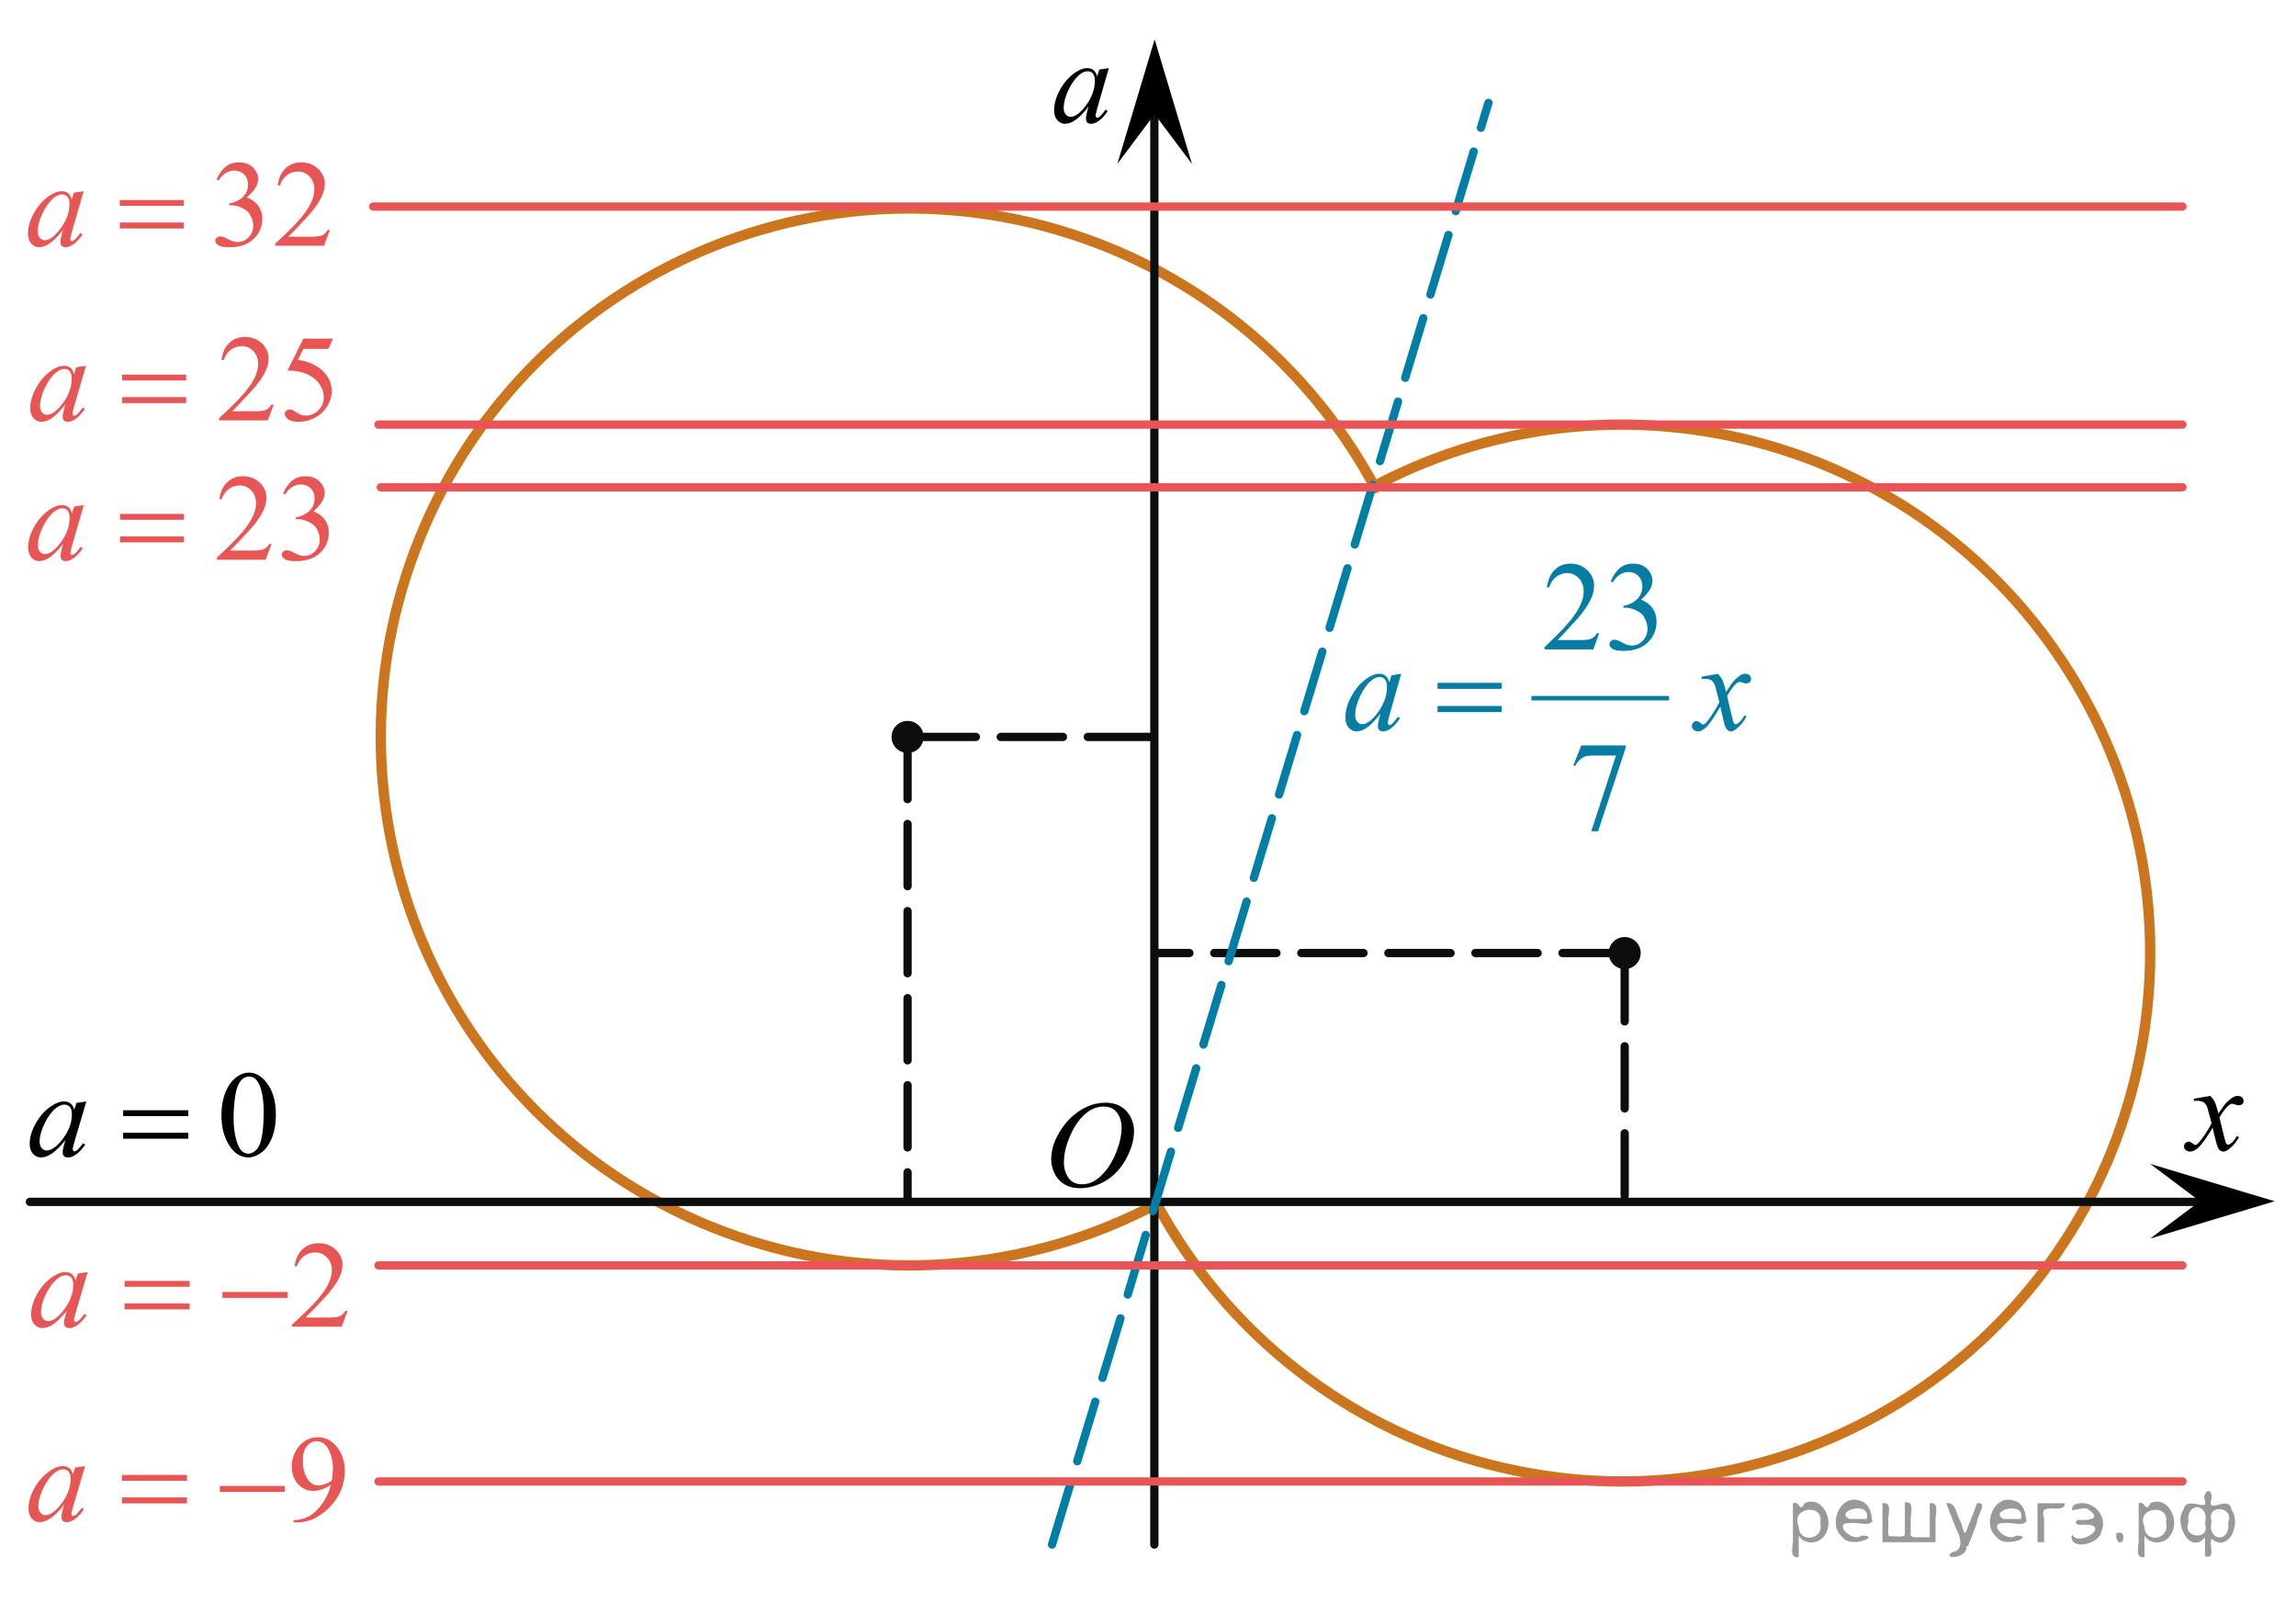 <?xml version="1.0" encoding="utf-8"?>
<!-- Generator: Adobe Illustrator 16.0.0, SVG Export Plug-In . SVG Version: 6.00 Build 0)  -->
<!DOCTYPE svg PUBLIC "-//W3C//DTD SVG 1.1//EN" "http://www.w3.org/Graphics/SVG/1.1/DTD/svg11.dtd">
<svg version="1.1" id="Слой_1" xmlns="http://www.w3.org/2000/svg" xmlns:xlink="http://www.w3.org/1999/xlink" x="0px" y="0px"
	 width="276.926px" height="193.345px" viewBox="392.351 240.035 276.926 193.345"
	 enable-background="new 392.351 240.035 276.926 193.345" xml:space="preserve">
<path fill="none" stroke="#CB761E" stroke-width="1.25" stroke-linecap="round" stroke-linejoin="round" stroke-miterlimit="8" d="
	M531.745,384.978c8.447,15.786,23.416,27.775,41.827,32.04c34.293,7.94,68.524-13.408,76.463-47.688
	c7.938-34.278-13.419-68.509-47.71-76.451c-15.138-3.506-30.942-1.343-44.485,5.916"/>
<path fill="none" stroke="#CB761E" stroke-width="1.25" stroke-linecap="round" stroke-linejoin="round" stroke-miterlimit="8" d="
	M558.227,298.887c-7.238-13.553-19.188-24.122-33.727-29.604c-32.938-12.418-69.697,4.212-82.111,37.137
	c-12.413,32.924,4.222,69.677,37.157,82.097c17.683,6.668,36.789,4.998,52.577-3.45"/>
<line fill="none" stroke="#0C0E0E" stroke-linecap="round" stroke-linejoin="round" stroke-miterlimit="8" x1="531.581" y1="426.281" x2="531.581" y2="253.118"/>
<line fill="none" stroke="#0C0E0E" stroke-linecap="round" stroke-linejoin="round" stroke-miterlimit="8" x1="395.955" y1="384.959" x2="660.277" y2="384.959"/>
<polygon points="657.691,384.884 651.691,380.384 666.701,384.884 651.691,389.384 "/>
<polygon points="531.615,253.798 527.115,259.798 531.615,244.788 536.115,259.798 "/>
<circle fill="#0C0E0E" stroke="#0C0E0E" stroke-linecap="round" stroke-linejoin="round" stroke-miterlimit="8" cx="501.815" cy="328.894" r="1.438"/>
<circle fill="#0C0E0E" stroke="#0C0E0E" stroke-linecap="round" stroke-linejoin="round" stroke-miterlimit="8" cx="588.307" cy="354.955" r="1.438"/>
<line fill="none" stroke="#0C0E0E" stroke-linecap="round" stroke-linejoin="round" stroke-miterlimit="8" stroke-dasharray="7.5,3" x1="588.307" y1="355.694" x2="588.307" y2="385.698"/>
<line fill="none" stroke="#0C0E0E" stroke-linecap="round" stroke-linejoin="round" stroke-miterlimit="8" stroke-dasharray="7.5,3" x1="588.307" y1="354.955" x2="531.745" y2="354.955"/>
<line fill="none" stroke="#0C0E0E" stroke-linecap="round" stroke-linejoin="round" stroke-miterlimit="8" stroke-dasharray="7.5,3" x1="501.815" y1="328.894" x2="501.815" y2="384.752"/>
<line fill="none" stroke="#0C0E0E" stroke-linecap="round" stroke-linejoin="round" stroke-miterlimit="8" stroke-dasharray="7.5,3" x1="502.553" y1="328.894" x2="532.483" y2="328.894"/>
<g>
	<g>
		<defs>
			<rect id="SVGID_1_" x="652.902" y="369.562" width="12.586" height="13.582"/>
		</defs>
		<clipPath id="SVGID_2_">
			<use xlink:href="#SVGID_1_"  overflow="visible"/>
		</clipPath>
		<g clip-path="url(#SVGID_2_)">
		</g>
	</g>
	<g>
		<defs>
			<polygon id="SVGID_3_" points="653.068,382.769 665.488,382.769 665.488,369.314 653.068,369.314 653.068,382.769 			"/>
		</defs>
		<clipPath id="SVGID_4_">
			<use xlink:href="#SVGID_3_"  overflow="visible"/>
		</clipPath>
		<g clip-path="url(#SVGID_4_)">
			<path d="M658.938,372.185c0.242,0.25,0.426,0.5,0.549,0.751c0.089,0.173,0.234,0.628,0.438,1.366l0.652-0.955
				c0.173-0.23,0.383-0.451,0.63-0.66c0.247-0.21,0.465-0.354,0.652-0.43c0.118-0.049,0.249-0.072,0.393-0.072
				c0.213,0,0.382,0.055,0.508,0.166c0.126,0.11,0.189,0.245,0.189,0.404c0,0.184-0.037,0.309-0.111,0.375
				c-0.139,0.121-0.297,0.182-0.475,0.182c-0.104,0-0.215-0.021-0.334-0.065c-0.231-0.077-0.388-0.116-0.467-0.116
				c-0.118,0-0.259,0.068-0.422,0.203c-0.307,0.25-0.673,0.734-1.098,1.453l0.608,2.486c0.094,0.379,0.173,0.607,0.237,0.682
				c0.063,0.074,0.128,0.113,0.192,0.113c0.104,0,0.225-0.057,0.363-0.168c0.271-0.221,0.504-0.51,0.696-0.867l0.26,0.131
				c-0.312,0.568-0.707,1.041-1.186,1.416c-0.272,0.213-0.502,0.318-0.689,0.318c-0.277,0-0.497-0.152-0.66-0.455
				c-0.104-0.188-0.318-0.998-0.645-2.428c-0.771,1.305-1.389,2.146-1.854,2.521c-0.301,0.24-0.593,0.361-0.874,0.361
				c-0.198,0-0.378-0.07-0.541-0.209c-0.119-0.105-0.178-0.248-0.178-0.428c0-0.158,0.054-0.291,0.163-0.396
				c0.108-0.105,0.241-0.158,0.399-0.158s0.326,0.076,0.504,0.23c0.129,0.111,0.228,0.166,0.297,0.166
				c0.06,0,0.136-0.039,0.229-0.115c0.232-0.184,0.549-0.578,0.949-1.186s0.662-1.045,0.785-1.315
				c-0.306-1.171-0.472-1.79-0.496-1.856c-0.114-0.314-0.262-0.535-0.445-0.666c-0.183-0.129-0.451-0.195-0.808-0.195
				c-0.113,0-0.244,0.006-0.393,0.016v-0.261L658.938,372.185z"/>
		</g>
	</g>
</g>
<g>
	<g>
		<defs>
			<rect id="SVGID_5_" x="516.218" y="245.627" width="13.58" height="13.581"/>
		</defs>
		<clipPath id="SVGID_6_">
			<use xlink:href="#SVGID_5_"  overflow="visible"/>
		</clipPath>
		<g clip-path="url(#SVGID_6_)">
		</g>
	</g>
	<g>
		<defs>
			<polygon id="SVGID_7_" points="516.66,258.833 530.115,258.833 530.115,245.379 516.66,245.379 516.66,258.833 			"/>
		</defs>
		<clipPath id="SVGID_8_">
			<use xlink:href="#SVGID_7_"  overflow="visible"/>
		</clipPath>
		<g clip-path="url(#SVGID_8_)">
			<path d="M526.088,248.249l-1.409,4.899l-0.159,0.658c-0.015,0.063-0.021,0.115-0.021,0.158c0,0.077,0.023,0.145,0.072,0.203
				c0.038,0.043,0.086,0.064,0.145,0.064c0.063,0,0.145-0.038,0.245-0.115c0.188-0.14,0.438-0.429,0.752-0.867l0.245,0.173
				c-0.332,0.502-0.674,0.883-1.025,1.146c-0.353,0.263-0.678,0.395-0.976,0.395c-0.208,0-0.363-0.052-0.467-0.155
				c-0.104-0.104-0.155-0.255-0.155-0.452c0-0.236,0.053-0.547,0.159-0.933l0.151-0.542c-0.631,0.824-1.211,1.4-1.741,1.728
				c-0.381,0.236-0.754,0.354-1.12,0.354c-0.352,0-0.655-0.146-0.911-0.438c-0.255-0.292-0.383-0.692-0.383-1.203
				c0-0.767,0.23-1.574,0.69-2.425c0.46-0.85,1.044-1.531,1.752-2.041c0.555-0.405,1.077-0.607,1.568-0.607
				c0.294,0,0.539,0.077,0.733,0.23c0.195,0.154,0.344,0.41,0.445,0.767l0.26-0.823L526.088,248.249z M523.515,248.624
				c-0.309,0-0.636,0.145-0.982,0.434c-0.492,0.41-0.929,1.018-1.312,1.822c-0.384,0.805-0.575,1.531-0.575,2.182
				c0,0.328,0.082,0.587,0.246,0.777s0.352,0.285,0.563,0.285c0.525,0,1.096-0.388,1.713-1.163c0.824-1.031,1.235-2.089,1.235-3.173
				c0-0.409-0.079-0.705-0.238-0.889S523.79,248.624,523.515,248.624z"/>
		</g>
	</g>
</g>
<line fill="none" stroke="#017EA5" stroke-linecap="round" stroke-linejoin="round" stroke-miterlimit="8" stroke-dasharray="7.5,3" x1="519.238" y1="426.281" x2="571.875" y2="252.439"/>
<line fill="none" stroke="#E95556" stroke-linecap="round" stroke-linejoin="round" stroke-miterlimit="8" x1="438.002" y1="418.675" x2="655.578" y2="418.675"/>
<line fill="none" stroke="#E95556" stroke-linecap="round" stroke-linejoin="round" stroke-miterlimit="8" x1="438.002" y1="392.621" x2="655.578" y2="392.621"/>
<line fill="none" stroke="#E95556" stroke-linecap="round" stroke-linejoin="round" stroke-miterlimit="8" x1="438.277" y1="298.794" x2="655.578" y2="298.794"/>
<line fill="none" stroke="#E95556" stroke-linecap="round" stroke-linejoin="round" stroke-miterlimit="8" x1="438.002" y1="291.234" x2="655.578" y2="291.234"/>
<line fill="none" stroke="#E95556" stroke-linecap="round" stroke-linejoin="round" stroke-miterlimit="8" x1="437.367" y1="264.943" x2="655.578" y2="264.943"/>
<g>
	<g>
		<defs>
			<rect id="SVGID_9_" x="516.058" y="369.595" width="16.561" height="17.556"/>
		</defs>
		<clipPath id="SVGID_10_">
			<use xlink:href="#SVGID_9_"  overflow="visible"/>
		</clipPath>
		<g clip-path="url(#SVGID_10_)">
		</g>
	</g>
	<g>
		<defs>
			<polygon id="SVGID_11_" points="516.156,387.151 532.715,387.151 532.715,369.554 516.156,369.554 516.156,387.151 			"/>
		</defs>
		<clipPath id="SVGID_12_">
			<use xlink:href="#SVGID_11_"  overflow="visible"/>
		</clipPath>
		<g clip-path="url(#SVGID_12_)">
			<path d="M525.712,373c0.667,0,1.258,0.142,1.771,0.425c0.515,0.284,0.917,0.703,1.208,1.258c0.292,0.555,0.438,1.131,0.438,1.727
				c0,1.057-0.313,2.166-0.938,3.326s-1.441,2.047-2.449,2.657c-1.009,0.61-2.052,0.916-3.129,0.916
				c-0.775,0-1.424-0.169-1.945-0.505c-0.521-0.338-0.907-0.782-1.156-1.334c-0.25-0.553-0.374-1.088-0.374-1.607
				c0-0.92,0.226-1.83,0.678-2.729s0.992-1.649,1.62-2.253c0.627-0.604,1.297-1.068,2.009-1.393S524.913,373,525.712,373z
				 M525.46,373.466c-0.494,0-0.977,0.119-1.448,0.359c-0.473,0.24-0.941,0.633-1.405,1.178c-0.465,0.545-0.882,1.259-1.253,2.141
				c-0.454,1.086-0.682,2.111-0.682,3.075c0,0.688,0.181,1.298,0.541,1.828s0.914,0.796,1.66,0.796c0.449,0,0.891-0.109,1.323-0.326
				c0.433-0.219,0.884-0.592,1.353-1.12c0.588-0.664,1.082-1.511,1.482-2.54c0.4-1.03,0.601-1.991,0.601-2.883
				c0-0.659-0.181-1.242-0.541-1.748C526.731,373.719,526.187,373.466,525.46,373.466z"/>
		</g>
	</g>
</g>
<g>
	<g>
		<defs>
			<rect id="SVGID_13_" x="392.351" y="409.918" width="44.381" height="17.555"/>
		</defs>
		<clipPath id="SVGID_14_">
			<use xlink:href="#SVGID_13_"  overflow="visible"/>
		</clipPath>
		<g clip-path="url(#SVGID_14_)">
		</g>
	</g>
	<g>
		<defs>
			<polygon id="SVGID_15_" points="392.861,427.473 437.367,427.473 437.367,409.877 392.861,409.877 392.861,427.473 			"/>
		</defs>
		<clipPath id="SVGID_16_">
			<use xlink:href="#SVGID_15_"  overflow="visible"/>
		</clipPath>
		<g clip-path="url(#SVGID_16_)">
			<path fill="#E85555" d="M427.748,423.609v-0.27c0.648-0.01,1.25-0.156,1.809-0.439c0.557-0.283,1.096-0.779,1.617-1.486
				c0.52-0.707,0.883-1.486,1.086-2.334c-0.781,0.49-1.488,0.734-2.121,0.734c-0.711,0-1.322-0.268-1.83-0.803
				s-0.762-1.248-0.762-2.135c0-0.861,0.254-1.631,0.762-2.305c0.613-0.818,1.412-1.229,2.398-1.229
				c0.832,0,1.543,0.336,2.137,1.004c0.727,0.828,1.09,1.852,1.09,3.068c0,1.096-0.275,2.117-0.828,3.064s-1.322,1.732-2.309,2.357
				c-0.803,0.514-1.676,0.771-2.623,0.771H427.748z M432.38,418.542c0.088-0.631,0.133-1.135,0.133-1.512
				c0-0.471-0.082-0.979-0.246-1.523s-0.396-0.963-0.697-1.254c-0.303-0.291-0.645-0.438-1.027-0.438
				c-0.443,0-0.832,0.195-1.166,0.582c-0.334,0.389-0.5,0.965-0.5,1.73c0,1.023,0.221,1.822,0.664,2.398
				c0.324,0.418,0.723,0.625,1.195,0.625c0.229,0,0.5-0.053,0.814-0.16C431.865,418.886,432.14,418.736,432.38,418.542z"/>
		</g>
		<g clip-path="url(#SVGID_16_)">
			<path fill="#E85555" d="M402.607,416.825l-1.457,4.93l-0.164,0.662c-0.016,0.063-0.023,0.115-0.023,0.158
				c0,0.078,0.025,0.146,0.075,0.205c0.04,0.043,0.09,0.064,0.149,0.064c0.064,0,0.149-0.039,0.254-0.115
				c0.194-0.141,0.453-0.432,0.777-0.873l0.254,0.174c-0.344,0.504-0.697,0.889-1.061,1.152s-0.7,0.396-1.009,0.396
				c-0.214,0-0.375-0.053-0.481-0.156c-0.107-0.104-0.161-0.256-0.161-0.455c0-0.236,0.055-0.549,0.165-0.938l0.156-0.545
				c-0.652,0.828-1.252,1.408-1.801,1.738c-0.393,0.236-0.779,0.355-1.157,0.355c-0.364,0-0.677-0.146-0.941-0.439
				s-0.396-0.697-0.396-1.211c0-0.77,0.237-1.584,0.713-2.439c0.476-0.854,1.08-1.539,1.812-2.053
				c0.573-0.406,1.113-0.611,1.621-0.611c0.304,0,0.557,0.078,0.759,0.232c0.201,0.156,0.354,0.412,0.459,0.771l0.269-0.828
				L402.607,416.825z M399.947,417.204c-0.318,0-0.657,0.145-1.016,0.436c-0.508,0.412-0.96,1.023-1.355,1.832
				c-0.396,0.811-0.594,1.541-0.594,2.195c0,0.33,0.084,0.59,0.254,0.781c0.169,0.191,0.363,0.287,0.582,0.287
				c0.543,0,1.133-0.389,1.771-1.17c0.852-1.037,1.277-2.102,1.277-3.191c0-0.412-0.082-0.709-0.246-0.895
				C400.455,417.296,400.231,417.204,399.947,417.204z"/>
		</g>
		<g clip-path="url(#SVGID_16_)">
			<path fill="#E85555" d="M407.056,417.888h7.844v0.705h-7.844V417.888z M407.056,420.599h7.844v0.721h-7.844V420.599z"/>
			<path fill="#E85555" d="M418.865,419.218h7.844v0.719h-7.844V419.218z"/>
		</g>
	</g>
</g>
<g>
	<g>
		<defs>
			<rect id="SVGID_17_" x="392.668" y="386.522" width="44.382" height="17.555"/>
		</defs>
		<clipPath id="SVGID_18_">
			<use xlink:href="#SVGID_17_"  overflow="visible"/>
		</clipPath>
		<g clip-path="url(#SVGID_18_)">
		</g>
	</g>
	<g>
		<defs>
			<polygon id="SVGID_19_" points="393.179,404.076 437.685,404.076 437.685,386.481 393.179,386.481 393.179,404.076 			"/>
		</defs>
		<clipPath id="SVGID_20_">
			<use xlink:href="#SVGID_19_"  overflow="visible"/>
		</clipPath>
		<g clip-path="url(#SVGID_20_)">
			<path fill="#E85555" d="M434.274,398.111l-0.71,1.898h-5.976v-0.27c1.758-1.561,2.995-2.836,3.712-3.824
				c0.718-0.988,1.076-1.893,1.076-2.711c0-0.625-0.197-1.139-0.591-1.541c-0.393-0.402-0.863-0.604-1.411-0.604
				c-0.498,0-0.945,0.143-1.341,0.426c-0.396,0.283-0.688,0.699-0.878,1.246h-0.276c0.124-0.896,0.444-1.584,0.96-2.064
				s1.159-0.721,1.931-0.721c0.822,0,1.508,0.258,2.059,0.771c0.55,0.514,0.825,1.119,0.825,1.818c0,0.498-0.12,0.998-0.358,1.496
				c-0.369,0.785-0.967,1.617-1.793,2.494c-1.24,1.318-2.015,2.113-2.323,2.385h2.645c0.537,0,0.915-0.02,1.132-0.059
				c0.216-0.039,0.411-0.117,0.586-0.236s0.326-0.287,0.456-0.506H434.274z"/>
		</g>
		<g clip-path="url(#SVGID_20_)">
			<path fill="#E85555" d="M402.924,393.429l-1.456,4.93l-0.165,0.662c-0.015,0.063-0.022,0.115-0.022,0.158
				c0,0.078,0.025,0.146,0.074,0.205c0.041,0.043,0.09,0.064,0.15,0.064c0.064,0,0.148-0.039,0.254-0.115
				c0.193-0.141,0.453-0.432,0.776-0.873l0.255,0.174c-0.344,0.504-0.697,0.889-1.062,1.152c-0.363,0.264-0.7,0.396-1.009,0.396
				c-0.214,0-0.375-0.053-0.481-0.156s-0.161-0.256-0.161-0.455c0-0.236,0.055-0.549,0.165-0.938l0.157-0.545
				c-0.652,0.828-1.253,1.408-1.801,1.738c-0.394,0.236-0.779,0.355-1.158,0.355c-0.363,0-0.677-0.146-0.941-0.439
				c-0.264-0.293-0.396-0.697-0.396-1.211c0-0.77,0.237-1.584,0.714-2.439c0.475-0.854,1.079-1.539,1.811-2.053
				c0.573-0.406,1.113-0.611,1.621-0.611c0.305,0,0.557,0.078,0.759,0.232c0.202,0.156,0.354,0.412,0.46,0.771l0.268-0.828
				L402.924,393.429z M400.265,393.808c-0.318,0-0.658,0.145-1.016,0.436c-0.508,0.412-0.961,1.023-1.356,1.832
				c-0.396,0.811-0.594,1.541-0.594,2.195c0,0.33,0.085,0.59,0.254,0.781s0.364,0.287,0.583,0.287c0.543,0,1.133-0.389,1.77-1.17
				c0.852-1.037,1.277-2.102,1.277-3.191c0-0.412-0.082-0.709-0.246-0.895C400.773,393.9,400.548,393.808,400.265,393.808z"/>
		</g>
		<g clip-path="url(#SVGID_20_)">
			<path fill="#E85555" d="M407.375,394.491h7.844v0.705h-7.844V394.491z M407.375,397.202h7.844v0.721h-7.844V397.202z"/>
			<path fill="#E85555" d="M419.182,395.822h7.844v0.719h-7.844V395.822z"/>
		</g>
	</g>
</g>
<g>
	<g>
		<defs>
			<rect id="SVGID_21_" x="392.35" y="365.946" width="36.101" height="17.555"/>
		</defs>
		<clipPath id="SVGID_22_">
			<use xlink:href="#SVGID_21_"  overflow="visible"/>
		</clipPath>
		<g clip-path="url(#SVGID_22_)">
		</g>
	</g>
	<g>
		<defs>
			<polygon id="SVGID_23_" points="392.998,383.5 429.223,383.5 429.223,365.903 392.998,365.903 392.998,383.5 			"/>
		</defs>
		<clipPath id="SVGID_24_">
			<use xlink:href="#SVGID_23_"  overflow="visible"/>
		</clipPath>
		<g clip-path="url(#SVGID_24_)">
			<path d="M419.06,374.56c0-1.123,0.175-2.092,0.523-2.902c0.35-0.813,0.813-1.418,1.393-1.814
				c0.449-0.314,0.913-0.473,1.392-0.473c0.778,0,1.477,0.385,2.096,1.156c0.773,0.955,1.159,2.248,1.159,3.881
				c0,1.145-0.169,2.115-0.509,2.916c-0.339,0.799-0.771,1.379-1.298,1.74s-1.034,0.543-1.523,0.543
				c-0.968,0-1.773-0.557-2.417-1.666C419.332,377.005,419.06,375.878,419.06,374.56z M420.527,374.743
				c0,1.355,0.172,2.463,0.517,3.322c0.284,0.721,0.708,1.082,1.271,1.082c0.27,0,0.549-0.117,0.839-0.352
				c0.289-0.236,0.509-0.629,0.658-1.182c0.229-0.834,0.345-2.01,0.345-3.525c0-1.125-0.12-2.063-0.359-2.814
				c-0.18-0.557-0.412-0.951-0.696-1.186c-0.204-0.158-0.451-0.238-0.741-0.238c-0.339,0-0.641,0.146-0.905,0.443
				c-0.359,0.402-0.604,1.033-0.733,1.896S420.527,373.904,420.527,374.743z"/>
		</g>
		<g clip-path="url(#SVGID_24_)">
			<path d="M402.766,372.853l-1.459,4.928l-0.165,0.662c-0.015,0.063-0.021,0.117-0.021,0.16c0,0.078,0.024,0.145,0.074,0.203
				c0.039,0.043,0.09,0.066,0.149,0.066c0.065,0,0.149-0.039,0.255-0.117c0.194-0.141,0.453-0.432,0.777-0.873l0.255,0.176
				c-0.345,0.504-0.698,0.889-1.063,1.152s-0.701,0.396-1.011,0.396c-0.214,0-0.375-0.053-0.482-0.156
				c-0.107-0.105-0.16-0.256-0.16-0.455c0-0.238,0.055-0.551,0.164-0.938l0.157-0.545c-0.653,0.828-1.255,1.406-1.804,1.736
				c-0.395,0.238-0.781,0.357-1.16,0.357c-0.363,0-0.678-0.148-0.942-0.441s-0.396-0.695-0.396-1.209
				c0-0.771,0.237-1.584,0.714-2.439s1.082-1.539,1.815-2.055c0.573-0.406,1.114-0.609,1.624-0.609c0.305,0,0.557,0.078,0.76,0.232
				c0.201,0.154,0.355,0.412,0.46,0.77l0.269-0.828L402.766,372.853z M400.102,373.23c-0.319,0-0.658,0.146-1.018,0.438
				c-0.509,0.412-0.962,1.021-1.358,1.832c-0.396,0.809-0.595,1.541-0.595,2.195c0,0.328,0.085,0.59,0.255,0.781
				c0.169,0.191,0.363,0.287,0.583,0.287c0.544,0,1.136-0.391,1.774-1.17c0.853-1.037,1.279-2.102,1.279-3.191
				c0-0.412-0.082-0.711-0.247-0.895S400.386,373.23,400.102,373.23z"/>
		</g>
		<g clip-path="url(#SVGID_24_)">
			<path d="M407.205,373.913h7.857v0.705h-7.857V373.913z M407.205,376.626h7.857v0.719h-7.857V376.626z"/>
		</g>
	</g>
</g>
<g>
	<g>
		<defs>
			<rect id="SVGID_25_" x="392.35" y="294.037" width="42.393" height="17.555"/>
		</defs>
		<clipPath id="SVGID_26_">
			<use xlink:href="#SVGID_25_"  overflow="visible"/>
		</clipPath>
		<g clip-path="url(#SVGID_26_)">
		</g>
	</g>
	<g>
		<defs>
			<polygon id="SVGID_27_" points="392.86,311.592 435.295,311.592 435.295,293.995 392.86,293.995 392.86,311.592 			"/>
		</defs>
		<clipPath id="SVGID_28_">
			<use xlink:href="#SVGID_27_"  overflow="visible"/>
		</clipPath>
		<g clip-path="url(#SVGID_28_)">
			<path fill="#E85555" d="M425.099,305.626l-0.699,1.897h-5.881v-0.269c1.73-1.561,2.947-2.836,3.654-3.824
				c0.705-0.988,1.059-1.893,1.059-2.712c0-0.625-0.193-1.139-0.582-1.541c-0.387-0.402-0.85-0.604-1.389-0.604
				c-0.49,0-0.93,0.143-1.32,0.426c-0.389,0.283-0.678,0.699-0.863,1.247h-0.271c0.121-0.897,0.438-1.585,0.943-2.065
				c0.508-0.479,1.141-0.72,1.902-0.72c0.809,0,1.482,0.258,2.025,0.771c0.541,0.514,0.813,1.119,0.813,1.817
				c0,0.499-0.119,0.998-0.354,1.497c-0.363,0.785-0.951,1.616-1.766,2.493c-1.219,1.318-1.982,2.113-2.285,2.385h2.602
				c0.529,0,0.9-0.02,1.115-0.059c0.213-0.038,0.404-0.117,0.576-0.236c0.172-0.118,0.32-0.287,0.449-0.505H425.099z"/>
			<path fill="#E85555" d="M426.488,299.541c0.285-0.663,0.645-1.176,1.078-1.537s0.975-0.542,1.621-0.542
				c0.799,0,1.412,0.258,1.838,0.771c0.324,0.383,0.484,0.792,0.484,1.229c0,0.717-0.455,1.458-1.367,2.224
				c0.613,0.238,1.076,0.577,1.391,1.019c0.313,0.44,0.471,0.959,0.471,1.556c0,0.853-0.275,1.592-0.824,2.217
				c-0.717,0.814-1.752,1.222-3.109,1.222c-0.672,0-1.129-0.083-1.371-0.247c-0.244-0.165-0.365-0.342-0.365-0.531
				c0-0.141,0.059-0.264,0.174-0.371c0.115-0.106,0.254-0.159,0.414-0.159c0.123,0,0.248,0.02,0.375,0.058
				c0.084,0.024,0.273,0.113,0.566,0.266c0.295,0.152,0.498,0.243,0.611,0.272c0.18,0.054,0.375,0.08,0.58,0.08
				c0.5,0,0.936-0.191,1.305-0.574c0.371-0.383,0.555-0.836,0.555-1.359c0-0.383-0.086-0.756-0.256-1.119
				c-0.129-0.271-0.268-0.478-0.42-0.618c-0.211-0.194-0.5-0.37-0.867-0.527s-0.742-0.236-1.125-0.236h-0.236v-0.218
				c0.389-0.049,0.777-0.187,1.166-0.414c0.391-0.229,0.674-0.502,0.85-0.822c0.176-0.319,0.264-0.671,0.264-1.054
				c0-0.499-0.156-0.902-0.473-1.21c-0.316-0.309-0.711-0.462-1.182-0.462c-0.76,0-1.395,0.402-1.904,1.207L426.488,299.541z"/>
		</g>
		<g clip-path="url(#SVGID_28_)">
			<path fill="#E85555" d="M402.458,300.945l-1.434,4.929l-0.161,0.662c-0.015,0.063-0.022,0.116-0.022,0.159
				c0,0.078,0.025,0.146,0.074,0.204c0.039,0.043,0.088,0.065,0.146,0.065c0.064,0,0.147-0.039,0.25-0.116
				c0.191-0.141,0.446-0.432,0.765-0.873l0.25,0.175c-0.338,0.504-0.687,0.889-1.044,1.152s-0.688,0.396-0.992,0.396
				c-0.211,0-0.369-0.053-0.475-0.156c-0.105-0.104-0.158-0.256-0.158-0.455c0-0.237,0.055-0.55,0.162-0.938l0.154-0.545
				c-0.643,0.828-1.232,1.407-1.771,1.737c-0.388,0.237-0.768,0.356-1.141,0.356c-0.357,0-0.666-0.147-0.926-0.44
				s-0.39-0.696-0.39-1.21c0-0.771,0.233-1.584,0.702-2.439c0.468-0.854,1.063-1.539,1.783-2.054c0.563-0.406,1.096-0.61,1.596-0.61
				c0.299,0,0.547,0.078,0.746,0.232c0.198,0.155,0.349,0.412,0.451,0.771l0.266-0.828L402.458,300.945z M399.841,301.323
				c-0.313,0-0.646,0.146-1,0.437c-0.5,0.412-0.944,1.022-1.334,1.832s-0.584,1.541-0.584,2.195c0,0.329,0.083,0.59,0.25,0.781
				c0.166,0.191,0.357,0.287,0.572,0.287c0.535,0,1.115-0.39,1.743-1.17c0.839-1.037,1.257-2.102,1.257-3.191
				c0-0.412-0.08-0.71-0.242-0.895C400.341,301.415,400.121,301.323,399.841,301.323z"/>
		</g>
		<g clip-path="url(#SVGID_28_)">
			<path fill="#E85555" d="M406.824,302.006h7.721v0.705h-7.721V302.006z M406.824,304.718h7.721v0.72h-7.721V304.718z"/>
		</g>
	</g>
</g>
<g>
	<g>
		<defs>
			<rect id="SVGID_29_" x="392.605" y="277.24" width="42.395" height="17.555"/>
		</defs>
		<clipPath id="SVGID_30_">
			<use xlink:href="#SVGID_29_"  overflow="visible"/>
		</clipPath>
		<g clip-path="url(#SVGID_30_)">
		</g>
	</g>
	<g>
		<defs>
			<polygon id="SVGID_31_" points="393.117,294.794 435.55,294.794 435.55,277.197 393.117,277.197 393.117,294.794 			"/>
		</defs>
		<clipPath id="SVGID_32_">
			<use xlink:href="#SVGID_31_"  overflow="visible"/>
		</clipPath>
		<g clip-path="url(#SVGID_32_)">
			<path fill="#E85555" d="M425.355,288.827l-0.699,1.898h-5.881v-0.27c1.73-1.561,2.947-2.836,3.654-3.824
				c0.705-0.988,1.059-1.893,1.059-2.711c0-0.625-0.193-1.139-0.582-1.541c-0.387-0.402-0.85-0.604-1.389-0.604
				c-0.49,0-0.93,0.143-1.32,0.426c-0.389,0.283-0.678,0.699-0.863,1.246h-0.271c0.121-0.896,0.438-1.584,0.943-2.064
				c0.508-0.48,1.141-0.721,1.902-0.721c0.809,0,1.482,0.258,2.025,0.771c0.541,0.514,0.813,1.119,0.813,1.818
				c0,0.498-0.119,0.998-0.354,1.496c-0.363,0.785-0.951,1.617-1.766,2.494c-1.219,1.318-1.982,2.113-2.285,2.385h2.602
				c0.529,0,0.9-0.02,1.115-0.059c0.213-0.039,0.404-0.117,0.576-0.236s0.32-0.287,0.449-0.506H425.355z"/>
			<path fill="#E85555" d="M432.515,280.868l-0.572,1.234h-3l-0.654,1.324c1.299,0.189,2.328,0.666,3.088,1.432
				c0.652,0.66,0.977,1.436,0.977,2.326c0,0.52-0.105,0.998-0.318,1.439s-0.482,0.816-0.805,1.127
				c-0.324,0.311-0.686,0.561-1.082,0.748c-0.563,0.268-1.143,0.4-1.734,0.4c-0.598,0-1.033-0.1-1.305-0.301
				c-0.273-0.201-0.408-0.424-0.408-0.666c0-0.135,0.055-0.256,0.168-0.359c0.113-0.105,0.256-0.156,0.428-0.156
				c0.127,0,0.238,0.02,0.334,0.059c0.096,0.037,0.258,0.137,0.488,0.297c0.367,0.252,0.74,0.379,1.117,0.379
				c0.574,0,1.078-0.215,1.512-0.645c0.434-0.428,0.65-0.951,0.65-1.566c0-0.596-0.193-1.152-0.58-1.668
				c-0.389-0.516-0.922-0.914-1.604-1.195c-0.533-0.219-1.262-0.344-2.184-0.379l1.912-3.83H432.515z"/>
		</g>
		<g clip-path="url(#SVGID_32_)">
			<path fill="#E85555" d="M402.714,284.146l-1.434,4.93l-0.161,0.662c-0.015,0.063-0.022,0.115-0.022,0.158
				c0,0.078,0.025,0.146,0.074,0.205c0.039,0.043,0.088,0.064,0.146,0.064c0.064,0,0.147-0.039,0.25-0.115
				c0.191-0.141,0.446-0.432,0.765-0.873l0.25,0.174c-0.338,0.504-0.687,0.889-1.044,1.152s-0.688,0.396-0.992,0.396
				c-0.211,0-0.369-0.053-0.475-0.156s-0.158-0.256-0.158-0.455c0-0.236,0.055-0.549,0.162-0.938l0.154-0.545
				c-0.643,0.828-1.232,1.408-1.771,1.738c-0.388,0.236-0.768,0.355-1.141,0.355c-0.357,0-0.666-0.146-0.926-0.439
				s-0.39-0.697-0.39-1.211c0-0.77,0.233-1.584,0.702-2.439c0.468-0.854,1.063-1.539,1.783-2.053
				c0.563-0.406,1.096-0.611,1.596-0.611c0.299,0,0.547,0.078,0.746,0.232c0.198,0.156,0.349,0.412,0.451,0.771l0.266-0.828
				L402.714,284.146z M400.097,284.525c-0.313,0-0.646,0.145-1,0.436c-0.5,0.412-0.944,1.023-1.334,1.832
				c-0.39,0.811-0.584,1.541-0.584,2.195c0,0.33,0.083,0.59,0.25,0.781c0.166,0.191,0.357,0.287,0.572,0.287
				c0.535,0,1.115-0.389,1.743-1.17c0.839-1.037,1.257-2.102,1.257-3.191c0-0.412-0.08-0.709-0.242-0.895
				C400.597,284.616,400.376,284.525,400.097,284.525z"/>
		</g>
		<g clip-path="url(#SVGID_32_)">
			<path fill="#E85555" d="M407.08,285.208h7.721v0.705h-7.721V285.208z M407.08,287.919h7.721v0.721h-7.721V287.919z"/>
		</g>
	</g>
</g>
<g>
	<g>
		<defs>
			<rect id="SVGID_33_" x="392.33" y="256.187" width="42.394" height="17.555"/>
		</defs>
		<clipPath id="SVGID_34_">
			<use xlink:href="#SVGID_33_"  overflow="visible"/>
		</clipPath>
		<g clip-path="url(#SVGID_34_)">
		</g>
	</g>
	<g>
		<defs>
			<polygon id="SVGID_35_" points="392.84,273.741 435.275,273.741 435.275,256.145 392.84,256.145 392.84,273.741 			"/>
		</defs>
		<clipPath id="SVGID_36_">
			<use xlink:href="#SVGID_35_"  overflow="visible"/>
		</clipPath>
		<g clip-path="url(#SVGID_36_)">
			<path fill="#E85555" d="M418.465,261.691c0.284-0.663,0.644-1.176,1.077-1.537s0.975-0.542,1.621-0.542
				c0.799,0,1.412,0.258,1.838,0.771c0.324,0.383,0.485,0.792,0.485,1.229c0,0.717-0.456,1.458-1.367,2.224
				c0.612,0.238,1.075,0.577,1.39,1.019c0.313,0.44,0.471,0.959,0.471,1.556c0,0.853-0.275,1.592-0.824,2.217
				c-0.716,0.814-1.752,1.222-3.109,1.222c-0.672,0-1.129-0.083-1.371-0.247c-0.243-0.165-0.364-0.342-0.364-0.531
				c0-0.141,0.058-0.264,0.173-0.371c0.115-0.106,0.254-0.159,0.415-0.159c0.123,0,0.248,0.02,0.375,0.058
				c0.083,0.024,0.272,0.113,0.566,0.266s0.497,0.243,0.61,0.272c0.181,0.054,0.375,0.08,0.581,0.08
				c0.499,0,0.935-0.191,1.305-0.574s0.555-0.836,0.555-1.359c0-0.383-0.086-0.756-0.257-1.119
				c-0.128-0.271-0.268-0.478-0.419-0.618c-0.211-0.194-0.5-0.37-0.868-0.527c-0.367-0.157-0.742-0.236-1.125-0.236h-0.235v-0.218
				c0.388-0.049,0.776-0.187,1.166-0.414c0.39-0.229,0.673-0.502,0.849-0.822c0.177-0.319,0.265-0.671,0.265-1.054
				c0-0.499-0.157-0.902-0.474-1.21c-0.316-0.309-0.71-0.462-1.181-0.462c-0.76,0-1.395,0.402-1.904,1.207L418.465,261.691z"/>
			<path fill="#E85555" d="M432.133,267.776l-0.699,1.897h-5.882v-0.269c1.73-1.561,2.948-2.836,3.654-3.824
				s1.059-1.893,1.059-2.712c0-0.625-0.193-1.139-0.581-1.541c-0.387-0.402-0.85-0.604-1.389-0.604c-0.49,0-0.931,0.143-1.32,0.426
				s-0.678,0.699-0.864,1.247h-0.271c0.122-0.897,0.438-1.585,0.944-2.065c0.508-0.479,1.141-0.72,1.901-0.72
				c0.809,0,1.483,0.258,2.025,0.771c0.541,0.514,0.813,1.119,0.813,1.817c0,0.499-0.118,0.998-0.354,1.497
				c-0.362,0.785-0.951,1.616-1.765,2.493c-1.22,1.318-1.982,2.113-2.286,2.385h2.603c0.529,0,0.9-0.02,1.114-0.059
				c0.213-0.038,0.405-0.117,0.577-0.236c0.171-0.118,0.32-0.287,0.448-0.505H432.133z"/>
		</g>
		<g clip-path="url(#SVGID_36_)">
			<path fill="#E85555" d="M402.439,263.094l-1.434,4.929l-0.162,0.662c-0.014,0.063-0.021,0.116-0.021,0.159
				c0,0.078,0.024,0.146,0.073,0.204c0.039,0.043,0.089,0.065,0.147,0.065c0.063,0,0.146-0.039,0.25-0.116
				c0.191-0.141,0.445-0.432,0.764-0.873l0.25,0.175c-0.338,0.504-0.686,0.889-1.043,1.152c-0.358,0.264-0.689,0.396-0.993,0.396
				c-0.21,0-0.368-0.053-0.474-0.156c-0.105-0.104-0.158-0.256-0.158-0.455c0-0.237,0.054-0.55,0.162-0.938l0.154-0.545
				c-0.643,0.828-1.233,1.407-1.772,1.737c-0.388,0.237-0.767,0.356-1.14,0.356c-0.357,0-0.666-0.147-0.926-0.44
				s-0.391-0.696-0.391-1.21c0-0.771,0.234-1.584,0.703-2.439c0.467-0.854,1.063-1.539,1.782-2.054
				c0.563-0.406,1.096-0.61,1.596-0.61c0.299,0,0.548,0.078,0.746,0.232c0.198,0.155,0.349,0.412,0.452,0.771l0.265-0.828
				L402.439,263.094z M399.822,263.472c-0.314,0-0.646,0.146-1,0.437c-0.5,0.412-0.945,1.022-1.334,1.832
				c-0.391,0.81-0.585,1.541-0.585,2.195c0,0.329,0.083,0.59,0.25,0.781s0.358,0.287,0.573,0.287c0.534,0,1.115-0.39,1.742-1.17
				c0.839-1.037,1.258-2.102,1.258-3.191c0-0.412-0.081-0.71-0.242-0.895C400.322,263.565,400.101,263.472,399.822,263.472z"/>
		</g>
		<g clip-path="url(#SVGID_36_)">
			<path fill="#E85555" d="M406.804,264.156h7.72v0.705h-7.72V264.156z M406.804,266.867h7.72v0.72h-7.72V266.867z"/>
		</g>
	</g>
</g>
<g>
	<g>
		<defs>
			<rect id="SVGID_37_" x="551.158" y="303.111" width="54.98" height="40.406"/>
		</defs>
		<clipPath id="SVGID_38_">
			<use xlink:href="#SVGID_37_"  overflow="visible"/>
		</clipPath>
		<g clip-path="url(#SVGID_38_)">
		</g>
	</g>
	<g>
		<defs>
			<polygon id="SVGID_39_" points="551.738,343.365 606.593,343.365 606.593,302.999 551.738,302.999 551.738,343.365 			"/>
		</defs>
		<clipPath id="SVGID_40_">
			<use xlink:href="#SVGID_39_"  overflow="visible"/>
		</clipPath>
		
			<line clip-path="url(#SVGID_40_)" fill="none" stroke="#077DA3" stroke-width="0.536" stroke-linecap="square" stroke-miterlimit="10" x1="577.322" y1="324.226" x2="593.394" y2="324.226"/>
		<g clip-path="url(#SVGID_40_)">
			<path fill="#077DA3" d="M585.23,316.392l-0.699,1.951h-5.893v-0.275c1.733-1.605,2.953-2.916,3.661-3.934
				c0.707-1.016,1.061-1.945,1.061-2.787c0-0.645-0.194-1.172-0.582-1.586s-0.853-0.621-1.393-0.621
				c-0.491,0-0.932,0.146-1.322,0.438c-0.39,0.292-0.679,0.719-0.865,1.283h-0.272c0.123-0.922,0.438-1.631,0.946-2.123
				c0.509-0.494,1.144-0.74,1.904-0.74c0.811,0,1.486,0.264,2.029,0.792s0.813,1.151,0.813,1.868c0,0.514-0.117,1.027-0.354,1.541
				c-0.363,0.807-0.952,1.662-1.768,2.564c-1.223,1.355-1.986,2.172-2.291,2.451h2.608c0.53,0,0.901-0.02,1.115-0.059
				c0.214-0.041,0.406-0.121,0.578-0.244c0.172-0.121,0.322-0.295,0.449-0.52H585.23z"/>
			<path fill="#077DA3" d="M586.623,310.135c0.285-0.683,0.645-1.21,1.079-1.581s0.977-0.557,1.625-0.557
				c0.8,0,1.414,0.264,1.841,0.792c0.324,0.394,0.486,0.815,0.486,1.263c0,0.738-0.457,1.5-1.37,2.289
				c0.614,0.244,1.078,0.592,1.393,1.045c0.313,0.455,0.471,0.988,0.471,1.602c0,0.877-0.274,1.637-0.824,2.279
				c-0.718,0.838-1.756,1.256-3.116,1.256c-0.673,0-1.131-0.084-1.374-0.254s-0.364-0.352-0.364-0.545
				c0-0.145,0.058-0.273,0.173-0.383s0.255-0.164,0.416-0.164c0.123,0,0.248,0.02,0.376,0.061c0.084,0.025,0.272,0.115,0.567,0.271
				c0.295,0.158,0.498,0.252,0.611,0.281c0.182,0.055,0.376,0.082,0.582,0.082c0.501,0,0.937-0.197,1.308-0.59
				c0.37-0.395,0.556-0.859,0.556-1.398c0-0.395-0.086-0.777-0.258-1.152c-0.128-0.277-0.268-0.49-0.42-0.635
				c-0.211-0.199-0.501-0.379-0.869-0.541s-0.744-0.244-1.127-0.244h-0.235v-0.225c0.388-0.049,0.776-0.191,1.167-0.426
				s0.674-0.516,0.851-0.844c0.177-0.33,0.266-0.691,0.266-1.084c0-0.514-0.158-0.929-0.476-1.246
				c-0.316-0.316-0.71-0.475-1.182-0.475c-0.762,0-1.397,0.414-1.908,1.242L586.623,310.135z"/>
		</g>
		<g clip-path="url(#SVGID_40_)">
			<path fill="#077DA3" d="M583.077,329.919h5.354v0.285l-3.329,10.063h-0.825l2.983-9.129h-2.747c-0.556,0-0.95,0.068-1.187,0.203
				c-0.412,0.229-0.744,0.582-0.994,1.061l-0.214-0.082L583.077,329.919z"/>
		</g>
		<g clip-path="url(#SVGID_40_)">
			<path fill="#077DA3" d="M561.351,321.281l-1.437,5.068l-0.162,0.682c-0.015,0.064-0.022,0.119-0.022,0.164
				c0,0.08,0.024,0.148,0.074,0.209c0.039,0.045,0.088,0.068,0.147,0.068c0.063,0,0.146-0.041,0.25-0.121
				c0.191-0.145,0.447-0.443,0.766-0.896l0.251,0.18c-0.339,0.518-0.688,0.912-1.046,1.186c-0.358,0.271-0.69,0.406-0.994,0.406
				c-0.212,0-0.37-0.053-0.476-0.16s-0.158-0.264-0.158-0.467c0-0.244,0.054-0.566,0.162-0.965l0.154-0.561
				c-0.644,0.852-1.234,1.447-1.774,1.787c-0.389,0.244-0.77,0.365-1.143,0.365c-0.358,0-0.667-0.15-0.928-0.451
				c-0.261-0.303-0.391-0.717-0.391-1.246c0-0.793,0.234-1.629,0.704-2.508c0.469-0.879,1.064-1.584,1.786-2.111
				c0.564-0.42,1.098-0.629,1.598-0.629c0.3,0,0.549,0.08,0.748,0.24c0.199,0.158,0.35,0.424,0.453,0.791l0.265-0.852
				L561.351,321.281z M558.728,321.669c-0.313,0-0.647,0.15-1.001,0.449c-0.501,0.424-0.947,1.051-1.337,1.883
				c-0.391,0.834-0.586,1.586-0.586,2.258c0,0.34,0.084,0.607,0.251,0.805c0.166,0.197,0.358,0.295,0.574,0.295
				c0.535,0,1.117-0.4,1.745-1.203c0.84-1.066,1.26-2.16,1.26-3.283c0-0.422-0.081-0.729-0.243-0.918
				S559.008,321.669,558.728,321.669z"/>
			<path fill="#077DA3" d="M599.563,321.281c0.24,0.26,0.422,0.52,0.545,0.777c0.088,0.18,0.233,0.65,0.435,1.414l0.648-0.988
				c0.171-0.238,0.38-0.467,0.626-0.684c0.245-0.217,0.461-0.365,0.647-0.445c0.118-0.049,0.248-0.074,0.391-0.074
				c0.211,0,0.38,0.059,0.505,0.172c0.125,0.115,0.188,0.254,0.188,0.42c0,0.189-0.037,0.318-0.11,0.389
				c-0.138,0.123-0.295,0.186-0.472,0.186c-0.103,0-0.213-0.021-0.331-0.066c-0.231-0.08-0.386-0.119-0.464-0.119
				c-0.118,0-0.258,0.068-0.42,0.209c-0.305,0.258-0.668,0.76-1.091,1.502l0.604,2.572c0.093,0.393,0.172,0.629,0.235,0.707
				c0.064,0.076,0.128,0.115,0.191,0.115c0.104,0,0.224-0.057,0.361-0.172c0.27-0.229,0.501-0.529,0.692-0.896l0.258,0.133
				c-0.31,0.59-0.702,1.078-1.179,1.467c-0.27,0.219-0.498,0.328-0.685,0.328c-0.275,0-0.494-0.156-0.656-0.471
				c-0.103-0.195-0.316-1.031-0.641-2.512c-0.766,1.35-1.38,2.221-1.841,2.609c-0.3,0.248-0.59,0.373-0.869,0.373
				c-0.196,0-0.376-0.072-0.538-0.217c-0.118-0.109-0.177-0.256-0.177-0.441c0-0.164,0.054-0.301,0.162-0.41s0.24-0.164,0.397-0.164
				s0.324,0.078,0.501,0.238c0.128,0.115,0.226,0.172,0.295,0.172c0.059,0,0.135-0.039,0.229-0.119
				c0.23-0.189,0.545-0.598,0.942-1.227c0.397-0.627,0.658-1.082,0.781-1.361c-0.305-1.211-0.47-1.852-0.494-1.92
				c-0.113-0.324-0.26-0.555-0.441-0.688c-0.182-0.135-0.449-0.203-0.803-0.203c-0.113,0-0.243,0.006-0.391,0.016v-0.27
				L599.563,321.281z"/>
		</g>
		<g clip-path="url(#SVGID_40_)">
			<path fill="#077DA3" d="M565.735,322.372h7.734v0.725h-7.734V322.372z M565.735,325.161h7.734v0.74h-7.734V325.161z"/>
		</g>
	</g>
</g>
<g style="stroke:none;fill:#000;fill-opacity:0.4" > <path d="m 609.3,425.3 c 0,0.8 0,1.6 0,2.5 -1.3,0.2 -0.6,-1.5 -0.7,-2.3 0,-1.4 0,-2.8 0,-4.2 0.8,-0.4 0.8,1.3 1.4,0.0 2.2,-1.0 3.7,2.2 2.4,3.9 -0.6,1.0 -2.4,1.2 -3.1,0.0 z m 2.6,-1.6 c 0.5,-2.5 -3.7,-1.9 -2.6,0.4 0.0,2.1 3.1,1.6 2.6,-0.4 z" /> <path d="m 618.2,423.4 c -0.4,0.8 -1.9,0.1 -2.8,0.3 -2.0,-0.1 0.3,2.4 1.5,1.5 2.5,0.0 -1.4,1.6 -2.3,0.2 -1.9,-1.5 -0.3,-5.3 2.1,-4.4 0.9,0.2 1.4,1.2 1.4,2.2 z m -0.7,-0.2 c 0.6,-2.3 -4.0,-1.0 -2.1,0.0 0.7,0 1.4,-0.0 2.1,-0.0 z" /> <path d="m 623.1,425.4 c 0.6,0 1.3,0 2.0,0 0,-1.3 0,-2.7 0,-4.1 1.3,-0.2 0.6,1.5 0.7,2.3 0,0.8 0,1.6 0,2.4 -2.1,0 -4.2,0 -6.4,0 0,-1.5 0,-3.1 0,-4.7 1.3,-0.2 0.6,1.5 0.7,2.3 0.1,0.5 -0.2,1.6 0.2,1.7 0.5,-0.1 1.6,0.2 1.8,-0.2 0,-1.3 0,-2.6 0,-3.9 1.3,-0.2 0.6,1.5 0.7,2.3 0,0.5 0,1.1 0,1.7 z" /> <path d="m 629.5,426.5 c 0.3,1.4 -3.0,1.7 -1.7,0.7 1.5,-0.2 1.0,-1.9 0.5,-2.8 -0.4,-1.0 -0.8,-2.0 -1.2,-3.1 1.2,-0.2 1.2,1.4 1.7,2.2 0.2,0.2 0.4,1.9 0.7,1.2 0.4,-1.1 0.9,-2.2 1.3,-3.4 1.4,-0.2 0.0,1.5 -0.0,2.3 -0.3,0.9 -0.7,1.9 -1.1,2.9 z" /> <path d="m 636.8,423.4 c -0.4,0.8 -1.9,0.1 -2.8,0.3 -2.0,-0.1 0.3,2.4 1.5,1.5 2.5,0.0 -1.4,1.6 -2.3,0.2 -1.9,-1.5 -0.3,-5.3 2.1,-4.4 0.9,0.2 1.4,1.2 1.4,2.2 z m -0.7,-0.2 c 0.6,-2.3 -4.0,-1.0 -2.1,0.0 0.7,0 1.4,-0.0 2.1,-0.0 z" /> <path d="m 638.1,426.0 c 0,-1.5 0,-3.1 0,-4.7 1.1,0 2.2,0 3.3,0 0.0,1.5 -3.3,-0.4 -2.5,1.8 0,0.9 0,1.9 0,2.9 -0.2,0 -0.5,0 -0.7,0 z" /> <path d="m 642.3,425.1 c 0.7,1.4 4.2,-0.8 2.1,-1.2 -0.5,-0.1 -2.2,0.3 -1.5,-0.6 1.0,0.1 3.1,0.0 1.4,-1.2 -0.6,-0.7 -2.8,0.8 -1.8,-0.6 2.0,-0.9 4.2,1.2 3.3,3.2 -0.2,1.5 -3.5,2.3 -3.6,0.7 l 0,-0.1 0,-0.0 0,0 z" /> <path d="m 647.6,424.9 c 1.6,-0.5 0.6,2.3 -0.0,0.6 -0.0,-0.2 0.0,-0.4 0.0,-0.6 z" /> <path d="m 651.0,425.3 c 0,0.8 0,1.6 0,2.5 -1.3,0.2 -0.6,-1.5 -0.7,-2.3 0,-1.4 0,-2.8 0,-4.2 0.8,-0.4 0.8,1.3 1.4,0.0 2.2,-1.0 3.7,2.2 2.4,3.9 -0.6,1.0 -2.4,1.2 -3.1,0.0 z m 2.6,-1.6 c 0.5,-2.5 -3.7,-1.9 -2.6,0.4 0.0,2.1 3.1,1.6 2.6,-0.4 z" /> <path d="m 656.3,423.6 c -0.8,1.9 2.7,2.3 2.0,0.1 0.6,-2.4 -2.3,-2.7 -2.0,-0.1 z m 2.0,4.2 c 0,-0.8 0,-1.6 0,-2.4 -1.8,2.2 -3.8,-1.7 -2.6,-3.3 0.4,-1.8 3.0,0.3 2.6,-1.1 -0.4,-1.1 0.9,-1.8 0.8,-0.3 -0.7,2.2 2.1,-0.6 2.4,1.4 1.2,1.6 -0.3,5.2 -2.4,3.5 -0.4,0.6 0.6,2.5 -0.8,2.1 z m 2.8,-4.2 c 0.8,-1.9 -2.7,-2.3 -2.0,-0.1 -0.6,2.4 2.3,2.7 2.0,0.1 z" /> </g></svg>

<!--File created and owned by https://sdamgia.ru. Copying is prohibited. All rights reserved.-->
